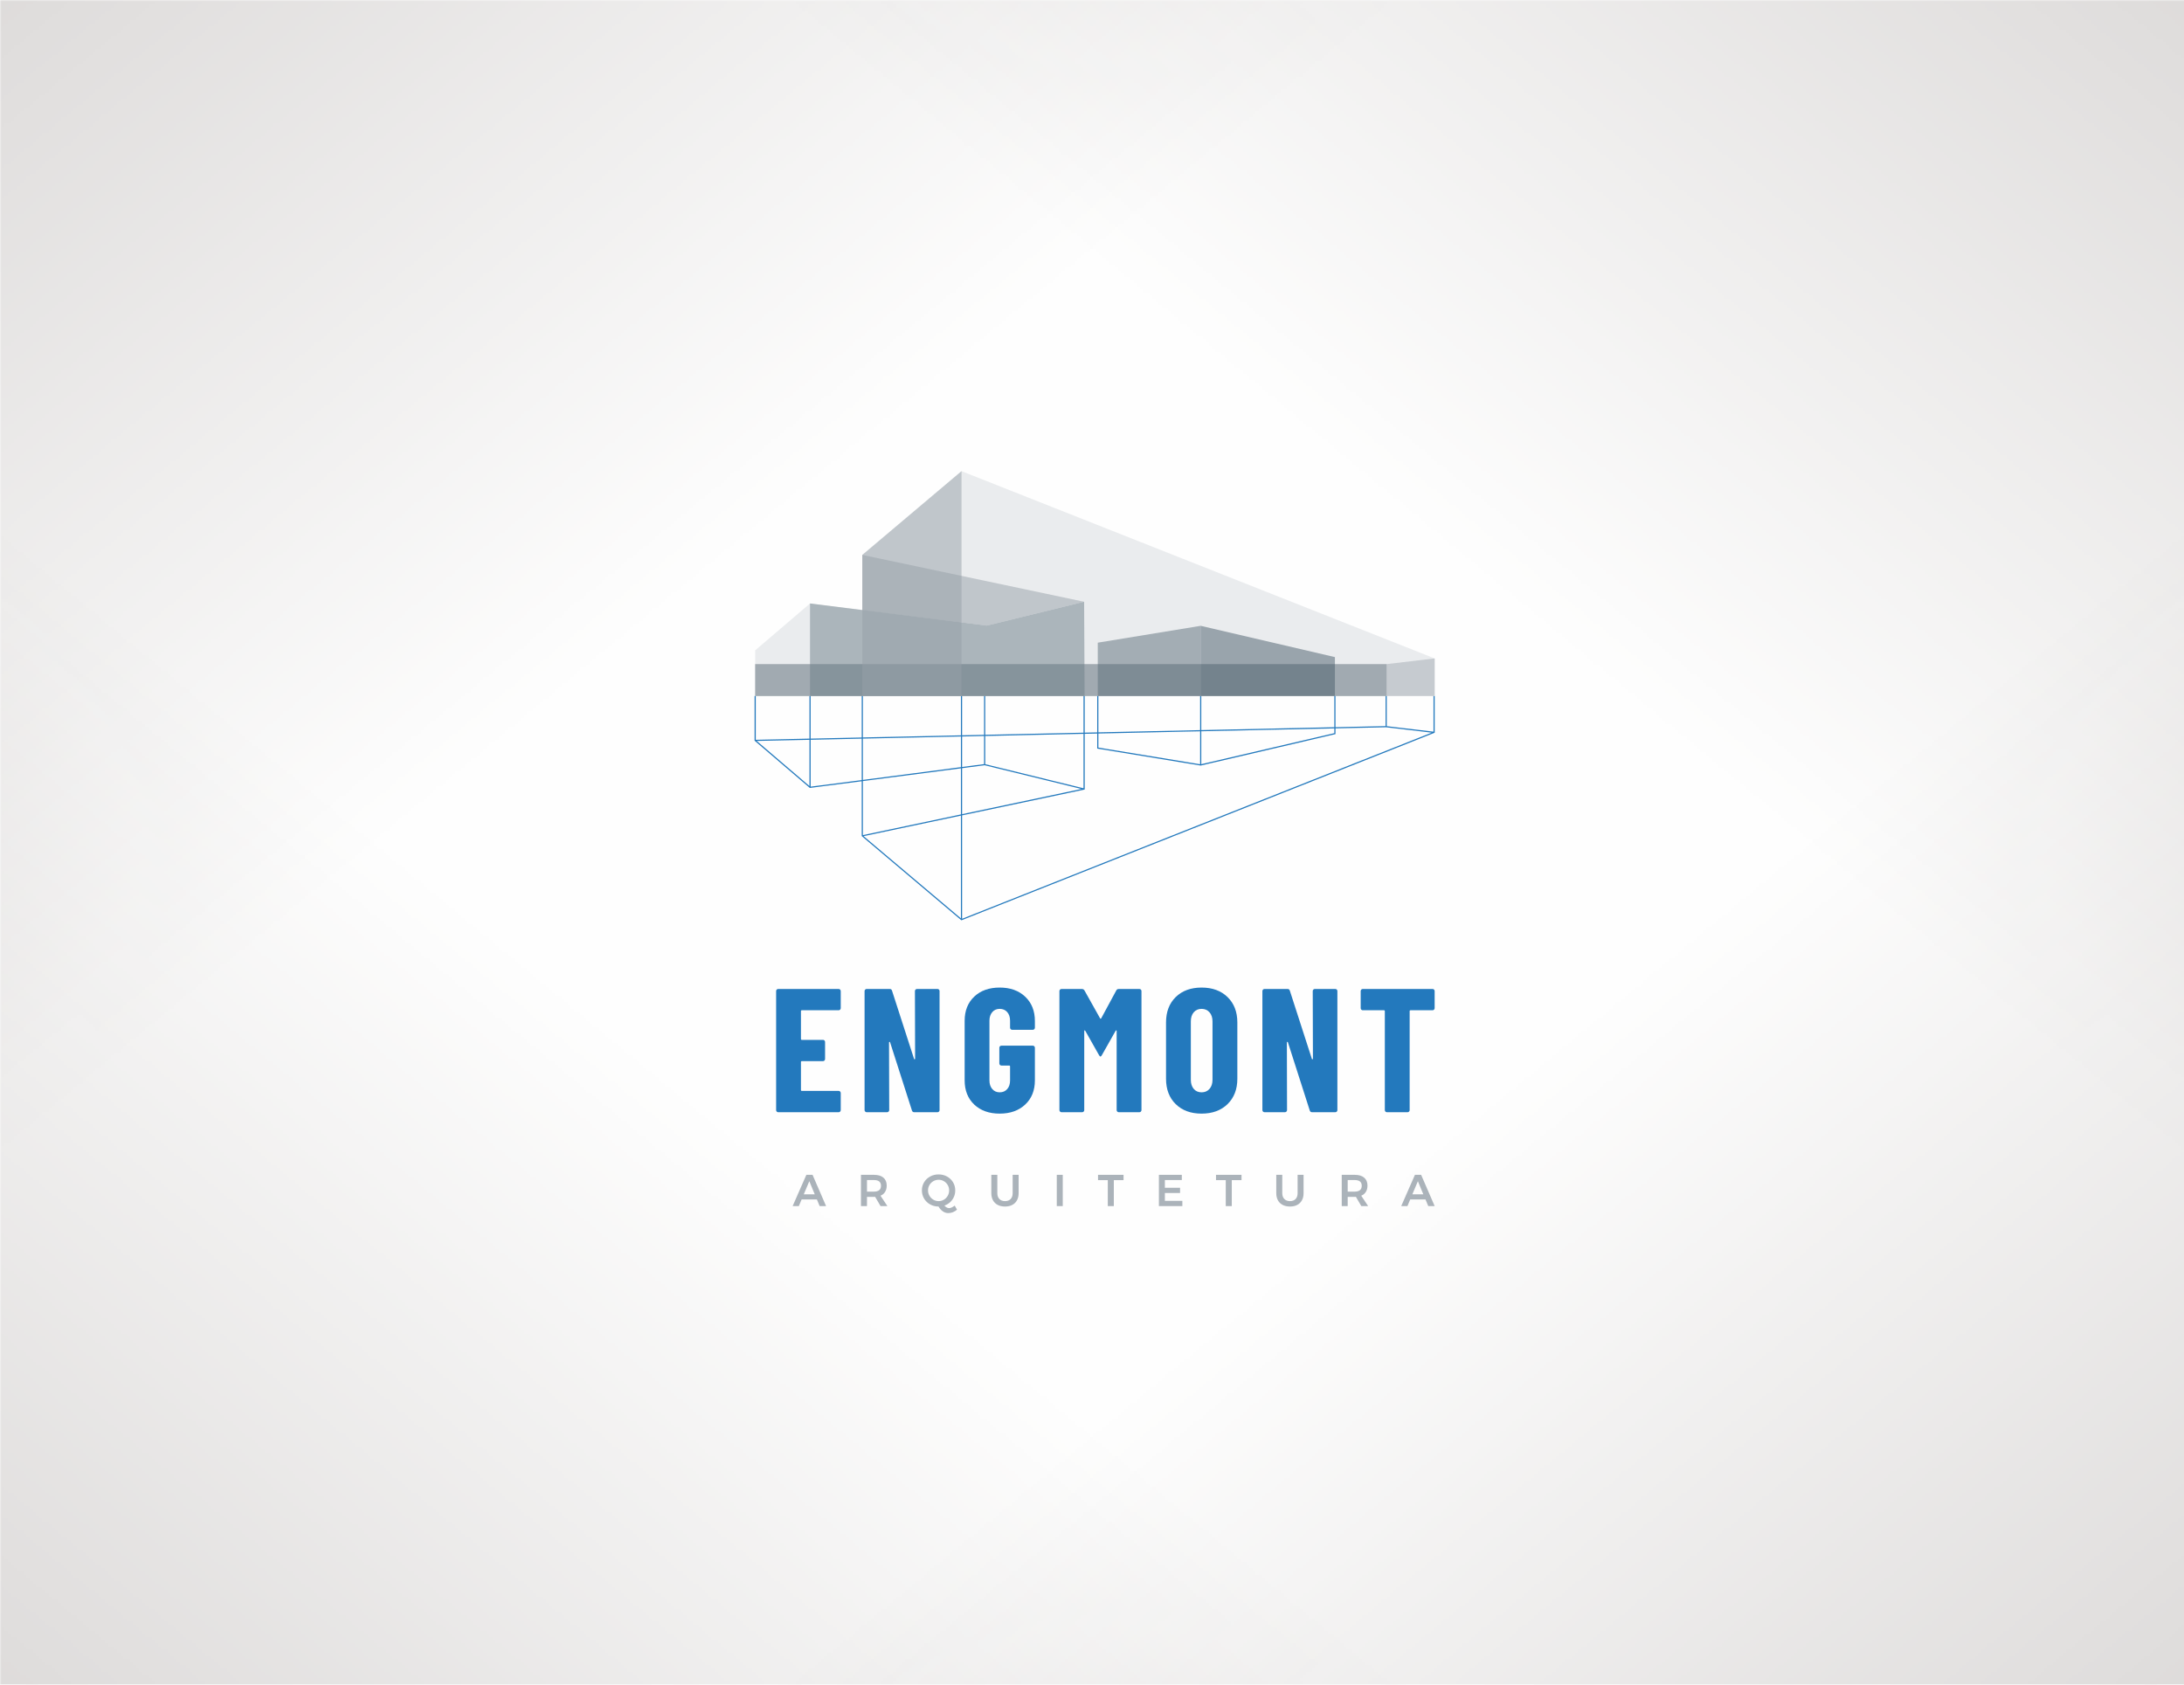 <?xml version="1.0" encoding="UTF-8"?>
<!DOCTYPE svg PUBLIC "-//W3C//DTD SVG 1.1//EN" "http://www.w3.org/Graphics/SVG/1.1/DTD/svg11.dtd">
<!-- Creator: CorelDRAW 2020 (64-Bit) -->
<svg xmlns="http://www.w3.org/2000/svg" xml:space="preserve" width="700px" height="540px" version="1.1" style="shape-rendering:geometricPrecision; text-rendering:geometricPrecision; image-rendering:optimizeQuality; fill-rule:evenodd; clip-rule:evenodd"
viewBox="0 0 698.32 538.7"
 xmlns:xlink="http://www.w3.org/1999/xlink"
 xmlns:xodm="http://www.corel.com/coreldraw/odm/2003">
 <defs>
  <style type="text/css">
   <![CDATA[
    .fil0 {fill:#FEFEFE}
    .fil4 {fill:#2379BD}
    .fil3 {fill:#A1AAB1}
    .fil1 {fill:#B8B3B1}
    .fil2 {fill:#EAECEE}
    .fil10 {fill:#2379BD;fill-rule:nonzero}
    .fil11 {fill:#ABB3BA;fill-rule:nonzero}
    .fil8 {fill:#495C6A;fill-opacity:0.502}
    .fil7 {fill:#5D6F7B;fill-opacity:0.502}
    .fil5 {fill:#6D7E87;fill-opacity:0.502}
    .fil6 {fill:#959FA8;fill-opacity:0.502}
    .fil9 {fill:#A1AAB1;fill-opacity:0.502}
   ]]>
  </style>
     <mask id="id0">
  <linearGradient id="id1" gradientUnits="userSpaceOnUse" x1="-234.82" y1="-255.75" x2="169.21" y2="233.54">
   <stop offset="0" style="stop-opacity:1; stop-color:white"/>
   <stop offset="1" style="stop-opacity:0; stop-color:white"/>
  </linearGradient>
      <rect style="fill:url(#id1)" x="-1.18" y="-1.18" width="700.68" height="541.06"/>
     </mask>
     <mask id="id2">
  <linearGradient id="id3" gradientUnits="userSpaceOnUse" x1="933.14" y1="-255.75" x2="529.11" y2="233.54">
   <stop offset="0" style="stop-opacity:1; stop-color:white"/>
   <stop offset="1" style="stop-opacity:0; stop-color:white"/>
  </linearGradient>
      <rect style="fill:url(#id3)" x="-1.18" y="-1.18" width="700.68" height="541.06"/>
     </mask>
     <mask id="id4">
  <linearGradient id="id5" gradientUnits="userSpaceOnUse" x1="-234.82" y1="794.45" x2="169.21" y2="305.16">
   <stop offset="0" style="stop-opacity:1; stop-color:white"/>
   <stop offset="1" style="stop-opacity:0; stop-color:white"/>
  </linearGradient>
      <rect style="fill:url(#id5)" x="-1.18" y="-1.18" width="700.68" height="541.06"/>
     </mask>
     <mask id="id6">
  <linearGradient id="id7" gradientUnits="userSpaceOnUse" x1="933.14" y1="794.45" x2="529.11" y2="305.16">
   <stop offset="0" style="stop-opacity:1; stop-color:white"/>
   <stop offset="1" style="stop-opacity:0; stop-color:white"/>
  </linearGradient>
      <rect style="fill:url(#id7)" x="-1.18" y="-1.18" width="700.68" height="541.06"/>
     </mask>
 </defs>
 <g id="Layer_x0020_1">
  <g id="_1947895985280">
   <rect class="fil0" width="698.32" height="538.7"/>
   <g>
    <polygon class="fil1" style="mask:url(#id0)" points="0,0 698.32,0 698.32,538.7 0,538.7 "/>
    <polygon class="fil1" style="mask:url(#id2)" points="698.32,0 0,0 0,538.7 698.32,538.7 "/>
    <polygon class="fil1" style="mask:url(#id4)" points="0,538.7 698.32,538.7 698.32,0 0,0 "/>
    <polygon class="fil1" style="mask:url(#id6)" points="698.32,538.7 0,538.7 0,0 698.32,0 "/>
   </g>
  </g>
  <g id="_1947895983312">
   <g>
    <polygon class="fil2" points="458.73,222.57 241.46,222.57 241.46,207.97 259,192.97 275.72,195.12 275.72,177.45 307.44,150.66 458.73,210.55 "/>
    <rect class="fil3" x="241.46" y="212.36" width="201.94" height="10.21"/>
    <path class="fil4" d="M443.03 222.57l0 9.62 -16.02 0.35 0 -9.97 -0.37 0 0 9.97 -42.54 0.93 0 -10.9 -0.37 0 0 10.91 -32.53 0.7 0 -11.61 -0.37 0 0 11.62 -4 0.09 0 -11.71 -0.38 0 0 11.72 -31.43 0.68 0 -12.4 -0.37 0 0 12.41 0 0 -7.03 0.15 0 -12.56 -0.37 0 0 12.57 -31.35 0.68 0 -13.25 -0.37 0 0 13.26 -16.34 0.36 0 -13.62 -0.37 0 0 13.62 -17.17 0.38 0 -14 -0.38 0 0 14.19 0 0.08 0 0 0.12 0.11 0 0 15.05 12.87 0 0 2.5 2.14 0.25 -0.03 3.21 -0.42 13.13 -1.69 0 0 0 17.46 0 0.08 2.2 1.86 29.58 24.99 0.09 0.08 0.22 -0.09 4.83 -1.92 142.22 -56.36 0 0 4.06 -1.61 0 -0.13 0 -11.61 -0.38 0 0 11.4 -14.95 -1.76 0 -9.64 -0.37 0zm-128.2 22.13l30.97 7.59 -38.18 8.06 0 -14.71 7.21 -0.94zm32 7.76l0 -0.15 0 -17.66 4 -0.08 0 4.65 0 0.16 0.15 0.02 27.25 4.47 5.5 0.9 0.19 0.03 5.14 -1.2 0 0 37.81 -8.82 0.14 -0.03 0 -0.15 0 -1.69 16.2 -0.35 14.57 1.72 -150.16 59.52 0 -33.07 34.1 -7.19 5.11 -1.08zm-31.81 -17.11l30.12 -0.66 1.31 -0.03 0 17.41 -31.43 -7.7 0 -9.02zm-7.4 9.91l0 -9.75 7.03 -0.16 0 9 -7.03 0.91zm-0.37 48.41l-23.24 -19.63 -7.88 -6.66 31.12 -6.57 0 32.86zm0 -58.16l0 9.8 -31.35 4.09 0 -13.21 31.35 -0.68zm0 10.18l0 14.74 -31.35 6.62 0 -17.28 0 0 31.35 -4.08zm76.48 -1.3l-32.53 -5.33 0 -4.5 32.53 -0.71 0 10.54zm42.91 -11.47l0 1.53 -42.54 9.92 0 -10.53 42.54 -0.92zm-151.11 16.53l-16.34 2.1 0 -14.99 16.34 -0.36 0 13.25zm-16.71 -12.88l0 14.79 -16.87 -14.43 16.87 -0.36z"/>
    <polygon class="fil5" points="346.8,222.56 259,222.57 259,192.97 315.54,200.05 346.64,192.43 "/>
    <polygon class="fil6" points="275.72,195.12 315.54,200.05 346.64,192.43 275.72,177.45 "/>
    <polygon class="fil6" points="307.44,222.57 275.72,222.57 275.72,177.45 307.44,150.66 "/>
    <polygon class="fil7" points="351.01,222.57 351.01,205.51 383.92,200.12 383.92,222.57 "/>
    <polygon class="fil8" points="383.92,222.57 383.92,200.12 426.83,210.13 426.83,222.57 "/>
    <polygon class="fil9" points="443.4,222.57 458.73,222.57 458.73,210.55 443.4,212.36 "/>
   </g>
   <path class="fil10" d="M268.82 322.38c0,0.19 -0.07,0.35 -0.2,0.48 -0.13,0.13 -0.29,0.2 -0.48,0.2l-11.76 0c-0.19,0 -0.28,0.09 -0.28,0.28l0 8.9c0,0.18 0.09,0.28 0.28,0.28l6.75 0c0.19,0 0.35,0.06 0.48,0.19 0.13,0.14 0.2,0.3 0.2,0.48l0 5.46c0,0.19 -0.07,0.35 -0.2,0.48 -0.13,0.13 -0.29,0.2 -0.48,0.2l-6.75 0c-0.19,0 -0.28,0.09 -0.28,0.28l0 8.95c0,0.19 0.09,0.28 0.28,0.28l11.76 0c0.19,0 0.35,0.07 0.48,0.2 0.13,0.13 0.2,0.29 0.2,0.48l0 5.46c0,0.19 -0.07,0.35 -0.2,0.48 -0.13,0.13 -0.29,0.2 -0.48,0.2l-19.31 0c-0.18,0 -0.34,-0.07 -0.48,-0.2 -0.13,-0.13 -0.19,-0.29 -0.19,-0.48l0 -38.06c0,-0.18 0.06,-0.35 0.19,-0.48 0.14,-0.13 0.3,-0.19 0.48,-0.19l19.31 0c0.19,0 0.35,0.06 0.48,0.19 0.13,0.13 0.2,0.3 0.2,0.48l0 5.46z"/>
   <path id="1" class="fil10" d="M292.54 316.92c0,-0.18 0.07,-0.35 0.2,-0.48 0.13,-0.13 0.29,-0.19 0.48,-0.19l6.53 0c0.18,0 0.34,0.06 0.48,0.19 0.13,0.13 0.19,0.3 0.19,0.48l0 38.06c0,0.19 -0.06,0.35 -0.19,0.48 -0.14,0.13 -0.3,0.2 -0.48,0.2l-7.43 0c-0.38,0 -0.62,-0.19 -0.74,-0.57l-6.98 -21.78c-0.03,-0.12 -0.1,-0.16 -0.19,-0.15 -0.1,0.02 -0.15,0.09 -0.15,0.2l0.06 21.62c0,0.19 -0.06,0.35 -0.2,0.48 -0.13,0.13 -0.29,0.2 -0.47,0.2l-6.54 0c-0.18,0 -0.34,-0.07 -0.47,-0.2 -0.14,-0.13 -0.2,-0.29 -0.2,-0.48l0 -38.06c0,-0.18 0.06,-0.35 0.2,-0.48 0.13,-0.13 0.29,-0.19 0.47,-0.19l7.38 0c0.38,0 0.62,0.18 0.73,0.56l7.04 21.79c0.04,0.11 0.1,0.16 0.2,0.14 0.09,-0.02 0.14,-0.09 0.14,-0.2l-0.06 -21.62z"/>
   <path id="2" class="fil10" d="M319.64 356.11c-3.38,0 -6.09,-0.97 -8.14,-2.9 -2.04,-1.94 -3.06,-4.52 -3.06,-7.74l0 -19.03c0,-3.23 1.02,-5.81 3.06,-7.74 2.05,-1.94 4.76,-2.9 8.14,-2.9 3.38,0 6.1,0.97 8.16,2.92 2.07,1.96 3.1,4.55 3.1,7.77l0 2.14c0,0.19 -0.07,0.35 -0.2,0.48 -0.13,0.13 -0.29,0.2 -0.48,0.2l-6.58 0c-0.19,0 -0.35,-0.07 -0.48,-0.2 -0.13,-0.13 -0.2,-0.29 -0.2,-0.48l0 -2.25c0,-1.12 -0.3,-2.04 -0.9,-2.73 -0.6,-0.69 -1.41,-1.04 -2.42,-1.04 -0.98,0 -1.76,0.35 -2.37,1.04 -0.59,0.69 -0.9,1.61 -0.9,2.73l0 19.14c0,1.13 0.31,2.04 0.9,2.73 0.61,0.7 1.39,1.05 2.37,1.05 1.01,0 1.82,-0.35 2.42,-1.05 0.6,-0.69 0.9,-1.6 0.9,-2.73l0 -4.5c0,-0.19 -0.09,-0.28 -0.28,-0.28l-2.48 0c-0.18,0 -0.34,-0.07 -0.48,-0.2 -0.13,-0.13 -0.19,-0.29 -0.19,-0.48l0 -5.01c0,-0.19 0.06,-0.35 0.19,-0.48 0.14,-0.13 0.3,-0.19 0.48,-0.19l10.02 0c0.19,0 0.35,0.06 0.48,0.19 0.13,0.13 0.2,0.29 0.2,0.48l0 10.42c0,3.22 -1.03,5.8 -3.1,7.74 -2.06,1.93 -4.78,2.9 -8.16,2.9z"/>
   <path id="3" class="fil10" d="M356.93 316.7c0.15,-0.3 0.43,-0.45 0.84,-0.45l6.53 0c0.19,0 0.35,0.06 0.48,0.19 0.13,0.13 0.2,0.3 0.2,0.48l0 38.06c0,0.19 -0.07,0.35 -0.2,0.48 -0.13,0.13 -0.29,0.2 -0.48,0.2l-6.58 0c-0.19,0 -0.35,-0.07 -0.48,-0.2 -0.13,-0.13 -0.2,-0.29 -0.2,-0.48l0 -25.28c0,-0.15 -0.04,-0.22 -0.11,-0.22 -0.08,0 -0.15,0.05 -0.23,0.17l-4.39 7.77c-0.19,0.3 -0.34,0.45 -0.45,0.45 -0.11,0 -0.26,-0.15 -0.45,-0.45l-4.39 -7.77c-0.08,-0.12 -0.15,-0.17 -0.22,-0.17 -0.08,0 -0.12,0.07 -0.12,0.22l0 25.28c0,0.19 -0.06,0.35 -0.19,0.48 -0.14,0.13 -0.3,0.2 -0.48,0.2l-6.59 0c-0.19,0 -0.35,-0.07 -0.48,-0.2 -0.13,-0.13 -0.2,-0.29 -0.2,-0.48l0 -38.06c0,-0.18 0.07,-0.35 0.2,-0.48 0.13,-0.13 0.29,-0.19 0.48,-0.19l6.47 0c0.38,0 0.66,0.15 0.85,0.45l5.01 8.95c0.11,0.15 0.22,0.15 0.34,0l4.84 -8.95z"/>
   <path id="4" class="fil10" d="M384.2 356.11c-3.46,0 -6.21,-1.02 -8.28,-3.04 -2.06,-2.03 -3.09,-4.73 -3.09,-8.11l0 -18.02c0,-3.37 1.03,-6.08 3.09,-8.1 2.07,-2.03 4.82,-3.04 8.28,-3.04 3.45,0 6.22,1.01 8.3,3.04 2.08,2.02 3.13,4.73 3.13,8.1l0 18.02c0,3.38 -1.05,6.08 -3.13,8.11 -2.08,2.02 -4.85,3.04 -8.3,3.04zm0 -6.81c1.05,0 1.89,-0.37 2.53,-1.1 0.64,-0.73 0.96,-1.7 0.96,-2.9l0 -18.69c0,-1.21 -0.32,-2.17 -0.96,-2.9 -0.64,-0.73 -1.48,-1.1 -2.53,-1.1 -1.05,0 -1.89,0.37 -2.51,1.1 -0.62,0.73 -0.93,1.69 -0.93,2.9l0 18.69c0,1.2 0.31,2.17 0.93,2.9 0.62,0.73 1.46,1.1 2.51,1.1z"/>
   <path id="5" class="fil10" d="M419.74 316.92c0,-0.18 0.07,-0.35 0.2,-0.48 0.13,-0.13 0.29,-0.19 0.48,-0.19l6.53 0c0.19,0 0.35,0.06 0.48,0.19 0.13,0.13 0.19,0.3 0.19,0.48l0 38.06c0,0.19 -0.06,0.35 -0.19,0.48 -0.13,0.13 -0.29,0.2 -0.48,0.2l-7.43 0c-0.38,0 -0.62,-0.19 -0.74,-0.57l-6.98 -21.78c-0.03,-0.12 -0.1,-0.16 -0.19,-0.15 -0.1,0.02 -0.14,0.09 -0.14,0.2l0.05 21.62c0,0.19 -0.06,0.35 -0.19,0.48 -0.14,0.13 -0.3,0.2 -0.48,0.2l-6.53 0c-0.19,0 -0.35,-0.07 -0.48,-0.2 -0.13,-0.13 -0.2,-0.29 -0.2,-0.48l0 -38.06c0,-0.18 0.07,-0.35 0.2,-0.48 0.13,-0.13 0.29,-0.19 0.48,-0.19l7.37 0c0.38,0 0.62,0.18 0.73,0.56l7.04 21.79c0.04,0.11 0.1,0.16 0.2,0.14 0.09,-0.02 0.14,-0.09 0.14,-0.2l-0.06 -21.62z"/>
   <path id="6" class="fil10" d="M458.04 316.25c0.19,0 0.35,0.06 0.48,0.19 0.13,0.13 0.2,0.3 0.2,0.48l0 5.46c0,0.19 -0.07,0.35 -0.2,0.48 -0.13,0.13 -0.29,0.2 -0.48,0.2l-7.03 0c-0.19,0 -0.28,0.09 -0.28,0.28l0 31.64c0,0.19 -0.07,0.35 -0.2,0.48 -0.13,0.13 -0.29,0.2 -0.48,0.2l-6.59 0c-0.19,0 -0.34,-0.07 -0.48,-0.2 -0.13,-0.13 -0.19,-0.29 -0.19,-0.48l0 -31.64c0,-0.19 -0.1,-0.28 -0.28,-0.28l-6.76 0c-0.19,0 -0.35,-0.07 -0.48,-0.2 -0.13,-0.13 -0.2,-0.29 -0.2,-0.48l0 -5.46c0,-0.18 0.07,-0.35 0.2,-0.48 0.13,-0.13 0.29,-0.19 0.48,-0.19l22.29 0z"/>
   <path class="fil11" d="M262.08 385.68l-0.88 -2.12 -4.89 0 -0.88 2.12 -1.99 0 4.39 -10 1.98 0 4.33 10 -2.06 0zm-5.08 -3.76l3.51 0 -1.74 -4.2 -1.77 4.2z"/>
   <path id="1" class="fil11" d="M281.55 385.68l-1.73 -2.96c-0.07,0.01 -0.19,0.01 -0.36,0.01l-2.25 0 0 2.95 -1.92 0 0 -10 4.17 0c1.3,0 2.3,0.3 3.01,0.9 0.7,0.6 1.05,1.44 1.05,2.54 0,0.78 -0.17,1.45 -0.51,2 -0.33,0.55 -0.83,0.97 -1.47,1.24l2.2 3.32 -2.19 0zm-4.34 -4.63l2.25 0c0.73,0 1.28,-0.16 1.66,-0.47 0.38,-0.32 0.57,-0.78 0.57,-1.4 0,-0.61 -0.19,-1.07 -0.57,-1.38 -0.38,-0.3 -0.93,-0.45 -1.66,-0.45l-2.25 0 0 3.7z"/>
   <path id="2" class="fil11" d="M306 386.82c-0.38,0.34 -0.82,0.61 -1.31,0.81 -0.5,0.19 -0.98,0.29 -1.46,0.29 -0.63,0 -1.21,-0.18 -1.75,-0.55 -0.55,-0.37 -1.01,-0.88 -1.39,-1.55 -0.99,0 -1.89,-0.23 -2.7,-0.69 -0.81,-0.45 -1.45,-1.07 -1.92,-1.86 -0.46,-0.79 -0.7,-1.66 -0.7,-2.61 0,-0.95 0.24,-1.82 0.7,-2.6 0.47,-0.78 1.11,-1.39 1.93,-1.84 0.81,-0.45 1.71,-0.67 2.7,-0.67 0.99,0 1.9,0.22 2.71,0.67 0.81,0.45 1.46,1.06 1.92,1.84 0.47,0.78 0.7,1.65 0.7,2.6 0,0.75 -0.14,1.44 -0.43,2.09 -0.29,0.66 -0.7,1.22 -1.22,1.7 -0.53,0.47 -1.13,0.83 -1.82,1.07 0.51,0.53 1.01,0.8 1.5,0.8 0.51,0 1.12,-0.27 1.8,-0.8l0.74 1.3zm-9.27 -6.16c0,0.63 0.16,1.21 0.47,1.73 0.31,0.52 0.72,0.94 1.24,1.24 0.52,0.31 1.08,0.46 1.69,0.46 0.6,0 1.16,-0.15 1.67,-0.46 0.52,-0.3 0.92,-0.72 1.22,-1.24 0.31,-0.52 0.46,-1.1 0.46,-1.73 0,-0.63 -0.15,-1.2 -0.46,-1.72 -0.3,-0.52 -0.7,-0.93 -1.22,-1.23 -0.51,-0.3 -1.07,-0.45 -1.67,-0.45 -0.61,0 -1.17,0.15 -1.7,0.45 -0.52,0.3 -0.94,0.71 -1.24,1.23 -0.31,0.52 -0.46,1.09 -0.46,1.72z"/>
   <path id="3" class="fil11" d="M318.89 381.56c0,0.79 0.22,1.41 0.67,1.86 0.44,0.45 1.04,0.67 1.8,0.67 0.75,0 1.34,-0.22 1.78,-0.67 0.43,-0.45 0.65,-1.07 0.65,-1.86l0 -5.88 1.91 0 0 5.88c0,0.87 -0.18,1.62 -0.53,2.27 -0.35,0.64 -0.85,1.13 -1.51,1.48 -0.65,0.34 -1.42,0.51 -2.3,0.51 -0.9,0 -1.68,-0.17 -2.34,-0.51 -0.66,-0.35 -1.17,-0.84 -1.52,-1.48 -0.35,-0.65 -0.53,-1.4 -0.53,-2.27l0 -5.88 1.92 0 0 5.88z"/>
   <polygon id="4" class="fil11" points="337.9,375.68 339.81,375.68 339.81,385.68 337.9,385.68 "/>
   <polygon id="5" class="fil11" points="351.09,375.68 359.25,375.68 359.25,377.38 356.14,377.38 356.14,385.68 354.21,385.68 354.21,377.38 351.09,377.38 "/>
   <polygon id="6" class="fil11" points="370.55,375.68 377.88,375.68 377.88,377.35 372.46,377.35 372.46,379.82 377.32,379.82 377.32,381.49 372.46,381.49 372.46,384 378.05,384 378.05,385.68 370.55,385.68 "/>
   <polygon id="7" class="fil11" points="388.81,375.68 396.97,375.68 396.97,377.38 393.86,377.38 393.86,385.68 391.93,385.68 391.93,377.38 388.81,377.38 "/>
   <path id="8" class="fil11" d="M410 381.56c0,0.79 0.22,1.41 0.67,1.86 0.45,0.45 1.05,0.67 1.8,0.67 0.75,0 1.34,-0.22 1.78,-0.67 0.43,-0.45 0.65,-1.07 0.65,-1.86l0 -5.88 1.91 0 0 5.88c0,0.87 -0.17,1.62 -0.53,2.27 -0.35,0.64 -0.85,1.13 -1.5,1.48 -0.66,0.34 -1.43,0.51 -2.31,0.51 -0.9,0 -1.68,-0.17 -2.34,-0.51 -0.66,-0.35 -1.17,-0.84 -1.52,-1.48 -0.35,-0.65 -0.53,-1.4 -0.53,-2.27l0 -5.88 1.92 0 0 5.88z"/>
   <path id="9" class="fil11" d="M435.27 385.68l-1.73 -2.96c-0.08,0.01 -0.2,0.01 -0.36,0.01l-2.26 0 0 2.95 -1.91 0 0 -10 4.17 0c1.3,0 2.29,0.3 3,0.9 0.71,0.6 1.06,1.44 1.06,2.54 0,0.78 -0.17,1.45 -0.51,2 -0.34,0.55 -0.83,0.97 -1.48,1.24l2.2 3.32 -2.18 0zm-4.35 -4.63l2.26 0c0.72,0 1.28,-0.16 1.66,-0.47 0.38,-0.32 0.57,-0.78 0.57,-1.4 0,-0.61 -0.19,-1.07 -0.57,-1.38 -0.38,-0.3 -0.94,-0.45 -1.66,-0.45l-2.26 0 0 3.7z"/>
   <path id="10" class="fil11" d="M456.68 385.68l-0.89 -2.12 -4.89 0 -0.88 2.12 -1.99 0 4.39 -10 1.98 0 4.33 10 -2.05 0zm-5.09 -3.76l3.51 0 -1.74 -4.2 -1.77 4.2z"/>
  </g>
 </g>
</svg>
